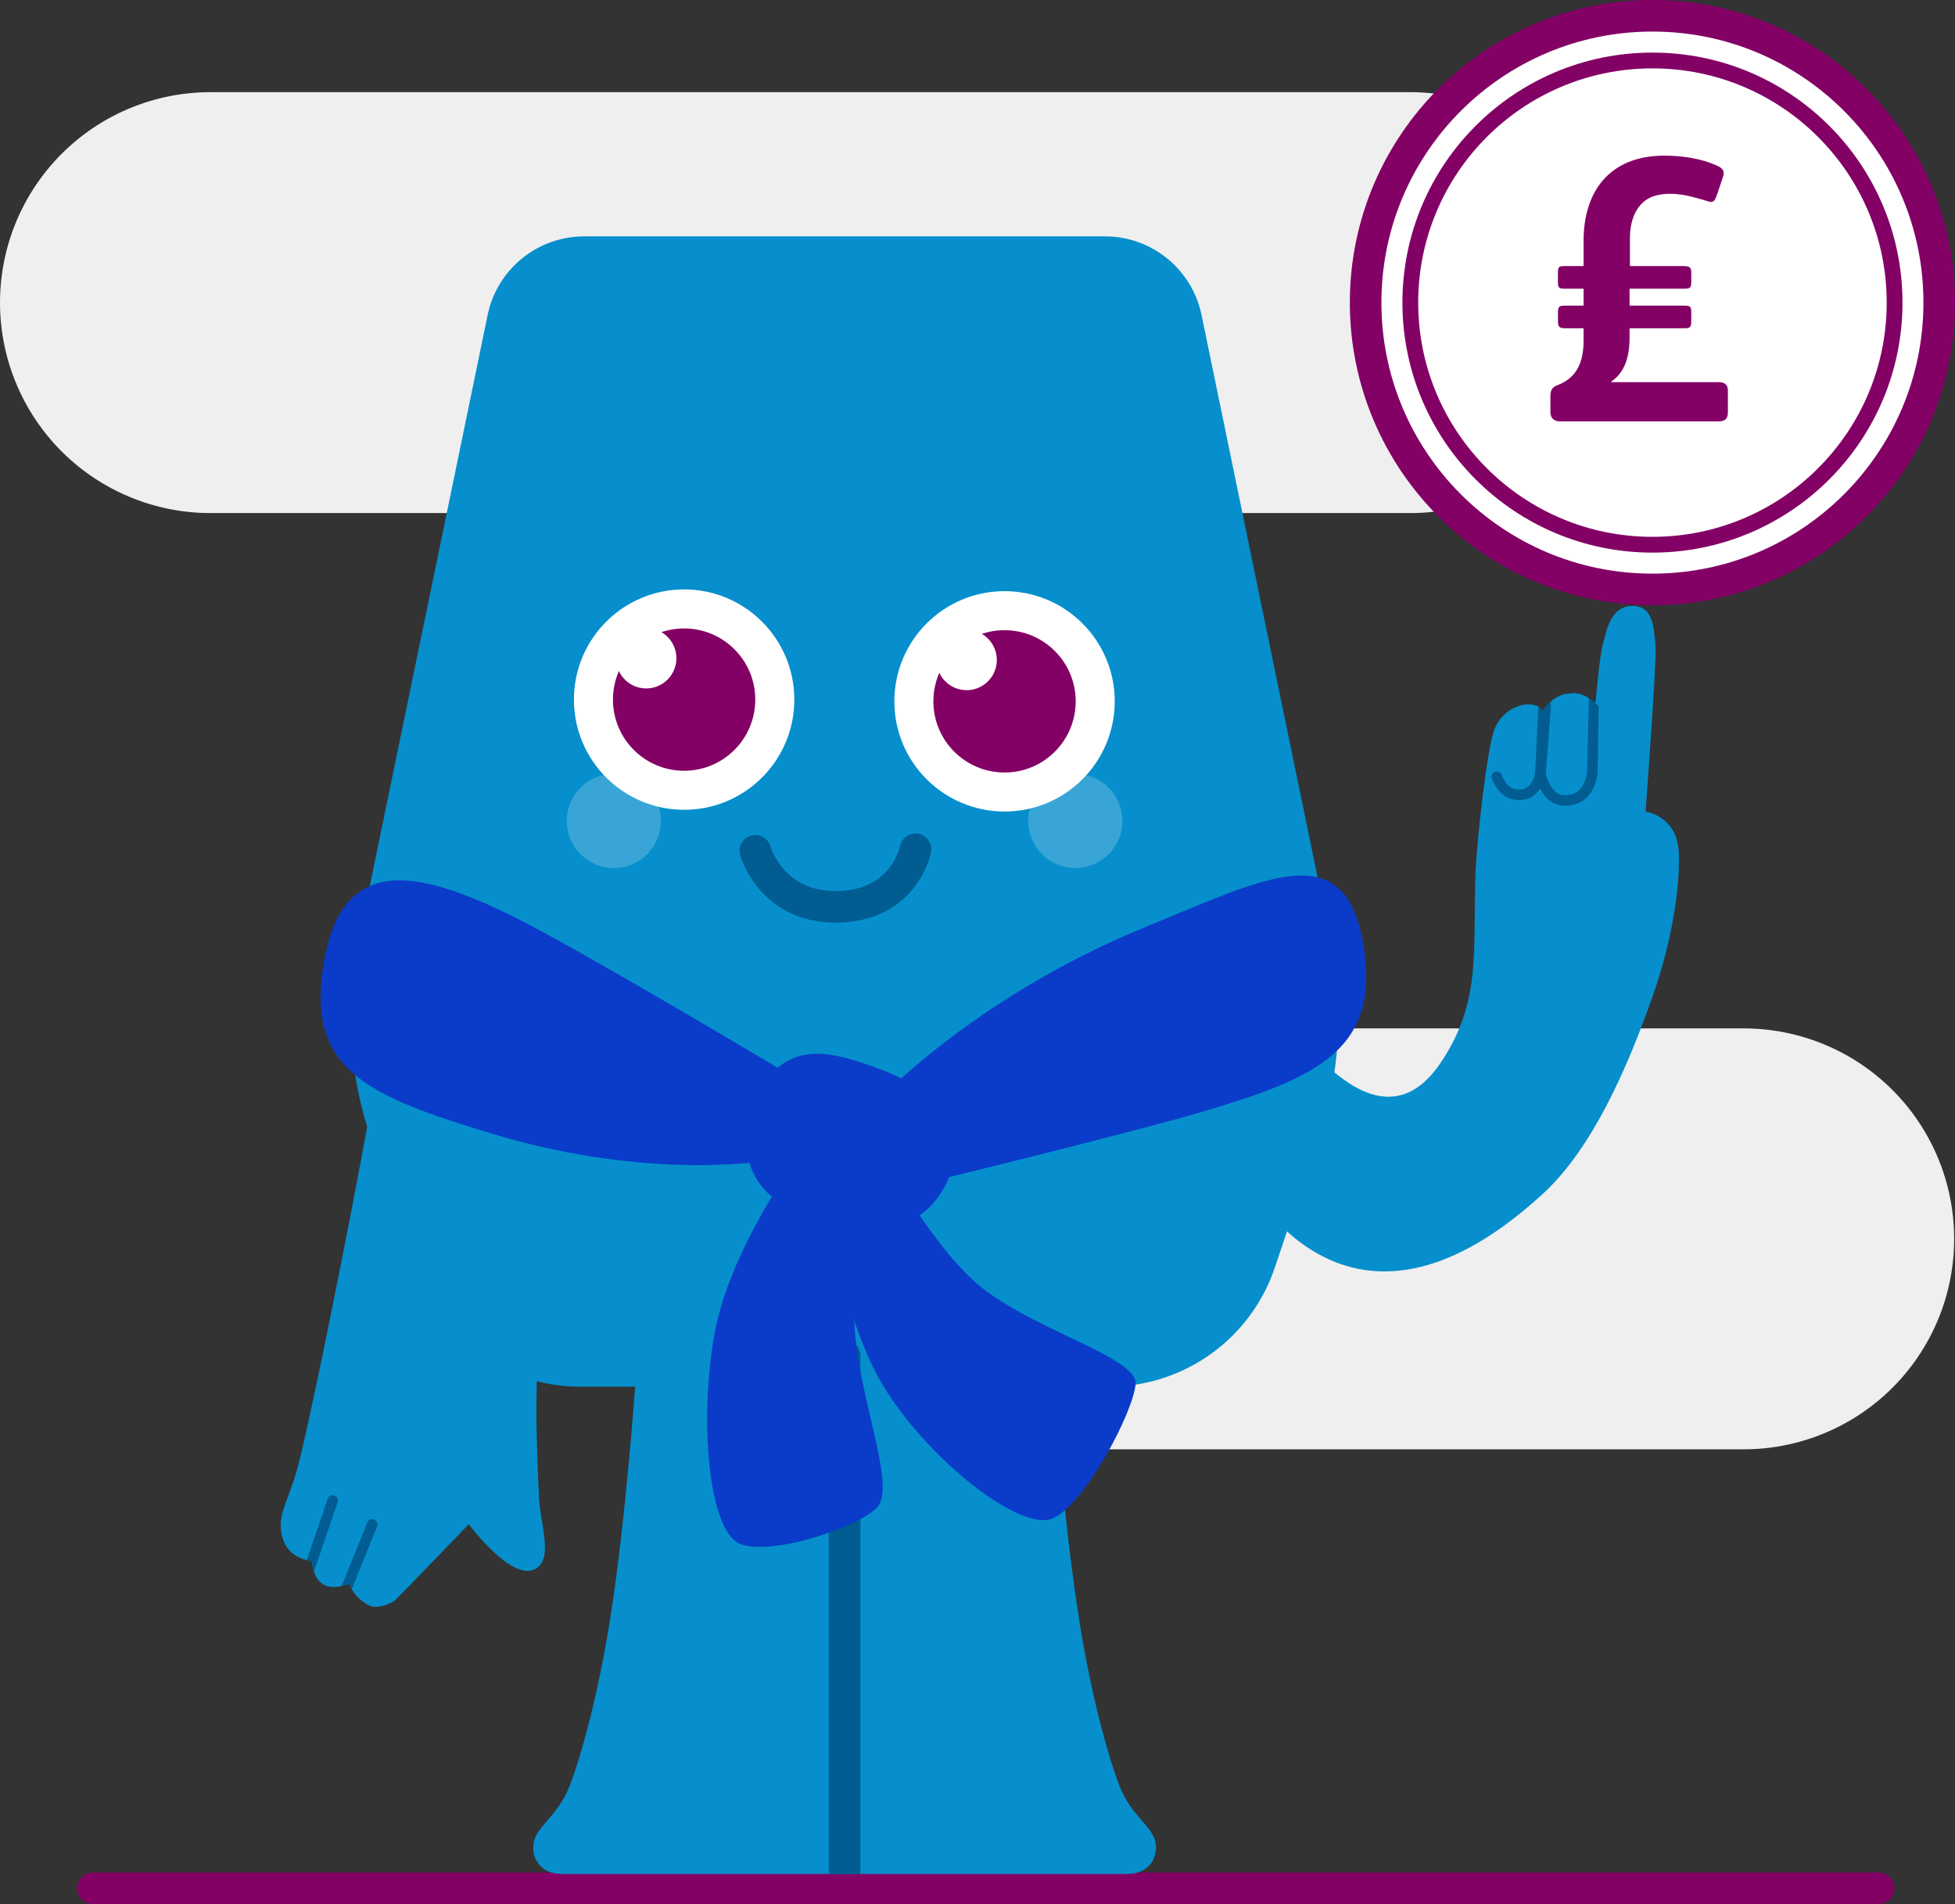 <?xml version="1.0" encoding="UTF-8" standalone="no"?> <svg xmlns:inkscape="http://www.inkscape.org/namespaces/inkscape" xmlns:sodipodi="http://sodipodi.sourceforge.net/DTD/sodipodi-0.dtd" xmlns="http://www.w3.org/2000/svg" xmlns:svg="http://www.w3.org/2000/svg" width="92.885" height="90.473" viewBox="0 0 92.885 90.473" fill="none" version="1.1" id="svg123" sodipodi:docname="pip-booking-fees.svg" inkscape:version="1.3 (0e150ed6c4, 2023-07-21)"><rect x="0" y="0" width="92.885" height="90.473" fill="#333333" stroke="none"/><g clip-path="url(#clip2_17_4350)" id="g93" transform="translate(-921.195,-132.052)"><path d="m 925.611,221.775 h 84.839" stroke="#830065" stroke-width="1.5" stroke-linecap="round" stroke-linejoin="round" id="path63"></path><path d="m 931.195,146.431 h 57.007" stroke="#efefef" stroke-width="20" stroke-miterlimit="10" stroke-linecap="round" id="path64"></path><path d="m 965.539,190.917 h 38.501" stroke="#efefef" stroke-width="20" stroke-miterlimit="10" stroke-linecap="round" id="path65"></path><path d="m 984.424,176.778 -6.141,-29.756 c -0.45,-2.177 -2.367,-3.739 -4.59,-3.739 h -24.74 c -2.224,0 -4.141,1.562 -4.59,3.739 l -6.142,29.756 c -0.649,3.148 -0.433,6.413 0.626,9.447 l 2.031,6.049 c 1.137,3.386 4.31,5.667 7.882,5.667 h 25.125 c 3.572,0 6.745,-2.281 7.882,-5.667 l 2.031,-6.049 c 1.059,-3.034 1.275,-6.299 0.626,-9.447 z" fill="#068fcc" id="path66"></path><path d="m 950.263,208.459 c 1.2,-8.023 1.647,-19.553 1.647,-19.553 h 9.412 v 32.188 h -13.447 c -0.988,0 -1.465,-0.758 -1.323,-1.499 0.152,-0.799 1.164,-1.262 1.711,-2.692 0.492,-1.285 1.371,-4.238 2,-8.444 z" fill="#068fcc" id="path67"></path><path d="m 972.381,208.459 c -1.2,-8.023 -1.647,-19.553 -1.647,-19.553 h -9.412 v 32.188 c 0,0 12.459,0 13.447,0 0.989,0 1.465,-0.758 1.324,-1.499 -0.152,-0.799 -1.165,-1.262 -1.712,-2.692 -0.492,-1.285 -1.371,-4.238 -2,-8.444 z" fill="#068fcc" id="path68"></path><path d="m 957.08,172.477 c 0,0 0.74,2.664 3.807,2.664 3.286,0 3.806,-2.735 3.806,-2.735" stroke="#005c91" stroke-width="1.5" stroke-miterlimit="10" stroke-linecap="round" id="path69"></path><path d="m 968.922,170.612 c 2.892,0 5.236,-2.344 5.236,-5.235 0,-2.892 -2.344,-5.236 -5.236,-5.236 -2.891,0 -5.235,2.344 -5.235,5.236 0,2.891 2.344,5.235 5.235,5.235 z" fill="#ffffff" id="path70"></path><path d="m 968.922,168.758 c 1.867,0 3.381,-1.514 3.381,-3.381 0,-1.868 -1.514,-3.381 -3.381,-3.381 -1.867,0 -3.381,1.513 -3.381,3.381 0,1.867 1.514,3.381 3.381,3.381 z" fill="#830065" id="path71"></path><path d="m 967.121,164.846 c 0.792,0 1.435,-0.643 1.435,-1.435 0,-0.793 -0.643,-1.435 -1.435,-1.435 -0.793,0 -1.435,0.642 -1.435,1.435 0,0.792 0.642,1.435 1.435,1.435 z" fill="#ffffff" id="path72"></path><path d="m 960.572,221.094 v -24.635 c 0,-0.414 0.336,-0.75 0.75,-0.75 0.415,0 0.75,0.336 0.75,0.75 v 24.635 z" fill="#005c91" id="path73"></path><path d="m 940.128,177.247 c 0,0 -1.036,6.12 -2.262,12.456 -1.328,6.868 -2.329,11.404 -2.553,12.17 -0.474,1.62 -0.898,2.112 -0.753,2.994 0.132,0.803 0.631,1.235 1.444,1.362 0,0 0.061,0.839 0.555,1.108 0.444,0.29 1.222,-0.032 1.222,-0.032 0.178,0.477 0.607,0.893 0.998,1.051 0.39,0.158 1.045,-0.136 1.193,-0.27 0.149,-0.134 3.497,-3.612 3.497,-3.612 0,0 1.967,2.664 3.1,2.156 0.96,-0.43 0.303,-2.106 0.239,-3.355 -0.069,-1.364 -0.138,-3.364 -0.126,-4.349 0.012,-0.984 0.22,-20.052 0.22,-20.052 z" fill="#068fcc" id="path74"></path><path d="m 937.781,207.305 c 0.034,0.089 0.078,0.175 0.127,0.258 l 1.203,-2.985 c 0.052,-0.129 -0.01,-0.274 -0.138,-0.326 -0.128,-0.051 -0.274,0.01 -0.326,0.139 l -1.217,3.02 c 0.203,-0.045 0.351,-0.106 0.351,-0.106 z" fill="#005c91" id="path75"></path><path d="m 936.005,206.229 c 0,0 0.017,0.227 0.103,0.483 0.013,-0.019 0.025,-0.04 0.032,-0.063 l 1.097,-3.221 c 0.044,-0.13 -0.025,-0.272 -0.156,-0.317 -0.131,-0.044 -0.273,0.026 -0.317,0.156 l -0.992,2.912 c 0.075,0.019 0.152,0.037 0.233,0.05 z" fill="#005c91" id="path76"></path><path opacity="0.2" d="m 950.36,173.298 c 1.235,0 2.237,-1.001 2.237,-2.237 0,-1.236 -1.002,-2.238 -2.237,-2.238 -1.236,0 -2.238,1.002 -2.238,2.238 0,1.236 1.002,2.237 2.238,2.237 z" fill="#ffffff" id="path77"></path><path d="m 953.699,170.53 c 2.891,0 5.235,-2.344 5.235,-5.236 0,-2.891 -2.344,-5.236 -5.235,-5.236 -2.892,0 -5.236,2.345 -5.236,5.236 0,2.892 2.344,5.236 5.236,5.236 z" fill="#ffffff" id="path78"></path><path d="m 953.698,168.675 c 1.868,0 3.381,-1.514 3.381,-3.381 0,-1.867 -1.513,-3.381 -3.381,-3.381 -1.867,0 -3.381,1.514 -3.381,3.381 0,1.867 1.514,3.381 3.381,3.381 z" fill="#830065" id="path79"></path><path d="m 951.897,164.763 c 0.792,0 1.435,-0.642 1.435,-1.435 0,-0.792 -0.643,-1.435 -1.435,-1.435 -0.793,0 -1.435,0.643 -1.435,1.435 0,0.793 0.642,1.435 1.435,1.435 z" fill="#ffffff" id="path80"></path><path opacity="0.2" d="m 972.285,173.298 c 1.236,0 2.238,-1.001 2.238,-2.237 0,-1.236 -1.002,-2.238 -2.238,-2.238 -1.235,0 -2.237,1.002 -2.237,2.238 0,1.236 1.002,2.237 2.237,2.237 z" fill="#ffffff" id="path81"></path><path d="m 979.389,175.518 c 0,0 6.163,13.146 10.263,7.019 1.932,-2.887 1.516,-5.224 1.646,-8.948 0.059,-1.686 0.568,-6.087 0.911,-6.913 0.511,-1.23 1.976,-1.425 2.281,-0.838 0,0 0.466,-0.803 1.28,-0.835 0.633,-0.135 1.218,0.452 1.218,0.452 0.033,-0.038 0.184,-2.173 0.363,-2.788 0.151,-0.52 0.311,-1.824 1.407,-1.824 0.953,0 1.012,0.938 1.094,1.906 0.061,0.712 -0.473,7.872 -0.473,7.872 0,0 1.531,0.184 1.581,1.991 0.05,1.619 -0.3,4.09 -1.253,6.8 -1.202,3.412 -2.859,7.205 -5.2,9.357 -10.036,9.225 -14.736,-1.727 -14.736,-1.727 z" fill="#068fcc" id="path82"></path><path d="m 996.988,165.455 0.164,0.164 -0.051,3.109 c 0.002,0.139 -0.109,0.252 -0.247,0.254 -0.138,0.002 -0.251,-0.108 -0.253,-0.246 l 0.084,-3.513 c 0.136,0.07 0.303,0.232 0.303,0.232 z" fill="#005c91" id="path83"></path><path d="m 994.491,165.838 c 0,0 0.153,-0.263 0.369,-0.436 0.006,0.023 0.025,0.173 0.024,0.197 l -0.254,3.295 c -0.005,0.138 -0.122,0.245 -0.259,0.24 -0.139,-0.006 -0.246,-0.122 -0.24,-0.26 l 0.152,-3.246 c 0.072,0.024 0.172,0.146 0.208,0.21 z" fill="#005c91" id="path84"></path><path d="m 992.311,168.961 c 0,0 0.235,0.729 0.847,0.835 1.078,0.187 1.223,-1 1.223,-1 0,0 0.209,1.206 1.047,1.282 1.344,0.122 1.43,-1.376 1.43,-1.376" stroke="#005c91" stroke-width="0.5" stroke-miterlimit="10" stroke-linecap="round" id="path85"></path><path d="m 999.706,160.059 c 7.524,0 13.624,-6.102 13.624,-13.629 0,-7.526 -6.1,-13.628 -13.624,-13.628 -7.526,0 -13.628,6.102 -13.628,13.628 0,7.527 6.102,13.629 13.628,13.629 z" fill="#ffffff" stroke="#830065" stroke-width="1.5" stroke-linecap="round" stroke-linejoin="round" id="path86"></path><path d="m 999.706,157.935 c 6.354,0 11.504,-5.151 11.504,-11.504 0,-6.354 -5.15,-11.505 -11.504,-11.505 -6.354,0 -11.505,5.151 -11.505,11.505 0,6.353 5.151,11.504 11.505,11.504 z" stroke="#830065" stroke-width="0.75" stroke-linecap="round" stroke-linejoin="round" id="path87"></path><path d="m 1002.86,152.072 h -7.555 c -0.286,0 -0.448,-0.161 -0.448,-0.447 v -0.752 c 0,-0.287 0.09,-0.43 0.341,-0.52 0.913,-0.358 1.235,-1.074 1.235,-2.13 v -0.574 h -0.877 c -0.305,0 -0.34,-0.089 -0.34,-0.376 v -0.358 c 0,-0.304 0.053,-0.34 0.358,-0.34 h 0.859 v -0.806 h -0.895 c -0.287,0 -0.323,-0.053 -0.323,-0.322 v -0.43 c 0,-0.304 0.054,-0.322 0.341,-0.322 h 0.877 v -1.2 c 0,-2.346 1.236,-4.047 3.837,-4.047 0.75,0 1.7,0.107 2.52,0.483 0.2,0.09 0.3,0.197 0.3,0.341 0,0.053 -0.01,0.107 -0.03,0.179 l -0.31,0.913 c -0.09,0.251 -0.19,0.323 -0.35,0.269 -0.29,-0.09 -0.61,-0.179 -0.9,-0.251 -0.61,-0.143 -1.11,-0.161 -1.575,-0.054 -0.859,0.197 -1.289,1.003 -1.289,2.042 v 1.325 h 2.544 c 0.3,0 0.37,0.072 0.37,0.305 v 0.465 c 0,0.287 -0.08,0.304 -0.37,0.304 h -2.562 v 0.806 h 2.582 c 0.3,0 0.35,0.036 0.35,0.323 v 0.394 c 0,0.34 -0.07,0.358 -0.37,0.358 h -2.562 v 0.429 c 0,0.95 -0.233,1.666 -0.86,2.096 v 0.035 h 5.082 c 0.31,0 0.45,0.126 0.45,0.412 v 1.021 c 0,0.286 -0.12,0.429 -0.43,0.429 z" fill="#830065" id="path88"></path><path d="m 957.993,182.934 c 1.339,-1.338 3.153,-0.753 4.847,-0.141 1.694,0.612 3.765,1.788 3.765,3.623 0,1.836 -1.412,4.236 -4.189,4.047 -2.776,-0.188 -5.105,-1.258 -5.62,-3.194 -0.525,-1.974 0.454,-3.592 1.197,-4.335 z" fill="#0a3cc9" id="path89"></path><path d="m 936.511,178.243 c 0.733,-5.482 4.106,-5.056 8.875,-2.736 3.267,1.59 13.357,7.641 13.357,7.641 l -0.888,4.024 c 0,0 -5.66,1.055 -13.27,-1.247 -5.833,-1.765 -8.702,-2.988 -8.074,-7.682 z" fill="#0a3cc9" id="path90"></path><path d="m 985.959,176.853 c 0.88,5.052 -2.202,6.378 -7.277,7.918 -3.477,1.054 -14.216,3.657 -14.216,3.657 l -2.084,-3.554 c 0,0 4.721,-5.301 13.262,-8.786 5.642,-2.302 9.418,-4.385 10.315,0.765 z" fill="#0a3cc9" id="path91"></path><path d="m 959.214,186.872 c 0,0 -3.311,4.435 -4.064,8.511 -0.741,4.009 -0.33,9.536 1.27,10.054 1.6,0.517 5.507,-0.816 6.433,-1.742 0.925,-0.925 -0.711,-4.844 -1.021,-8.141 -0.303,-3.226 0.161,-7.822 0.292,-7.859 z" fill="#0a3cc9" id="path92"></path><path d="m 960.165,187.61 c 0,0 0.83,6.698 2.967,10.25 2.102,3.493 6.536,7.012 8.078,6.34 1.541,-0.673 3.86,-5.095 3.939,-6.401 0.08,-1.306 -5.332,-2.678 -7.749,-4.942 -2.364,-2.215 -4.583,-6.444 -4.509,-6.558 z" fill="#0a3cc9" id="path93"></path></g><defs id="defs123"><clipPath id="clip0_17_4350"><rect width="100" height="100" fill="#ffffff" transform="translate(246,128)" id="rect120" x="0" y="0"></rect></clipPath><clipPath id="clip1_17_4350"><rect width="100" height="100" fill="#ffffff" transform="translate(582,128)" id="rect121" x="0" y="0"></rect></clipPath><clipPath id="clip2_17_4350"><rect width="100" height="100" fill="#ffffff" transform="translate(918,128)" id="rect122" x="0" y="0"></rect></clipPath><clipPath id="clip3_17_4350"><rect width="100" height="100" fill="#ffffff" transform="translate(1254,128)" id="rect123" x="0" y="0"></rect></clipPath></defs></svg> 